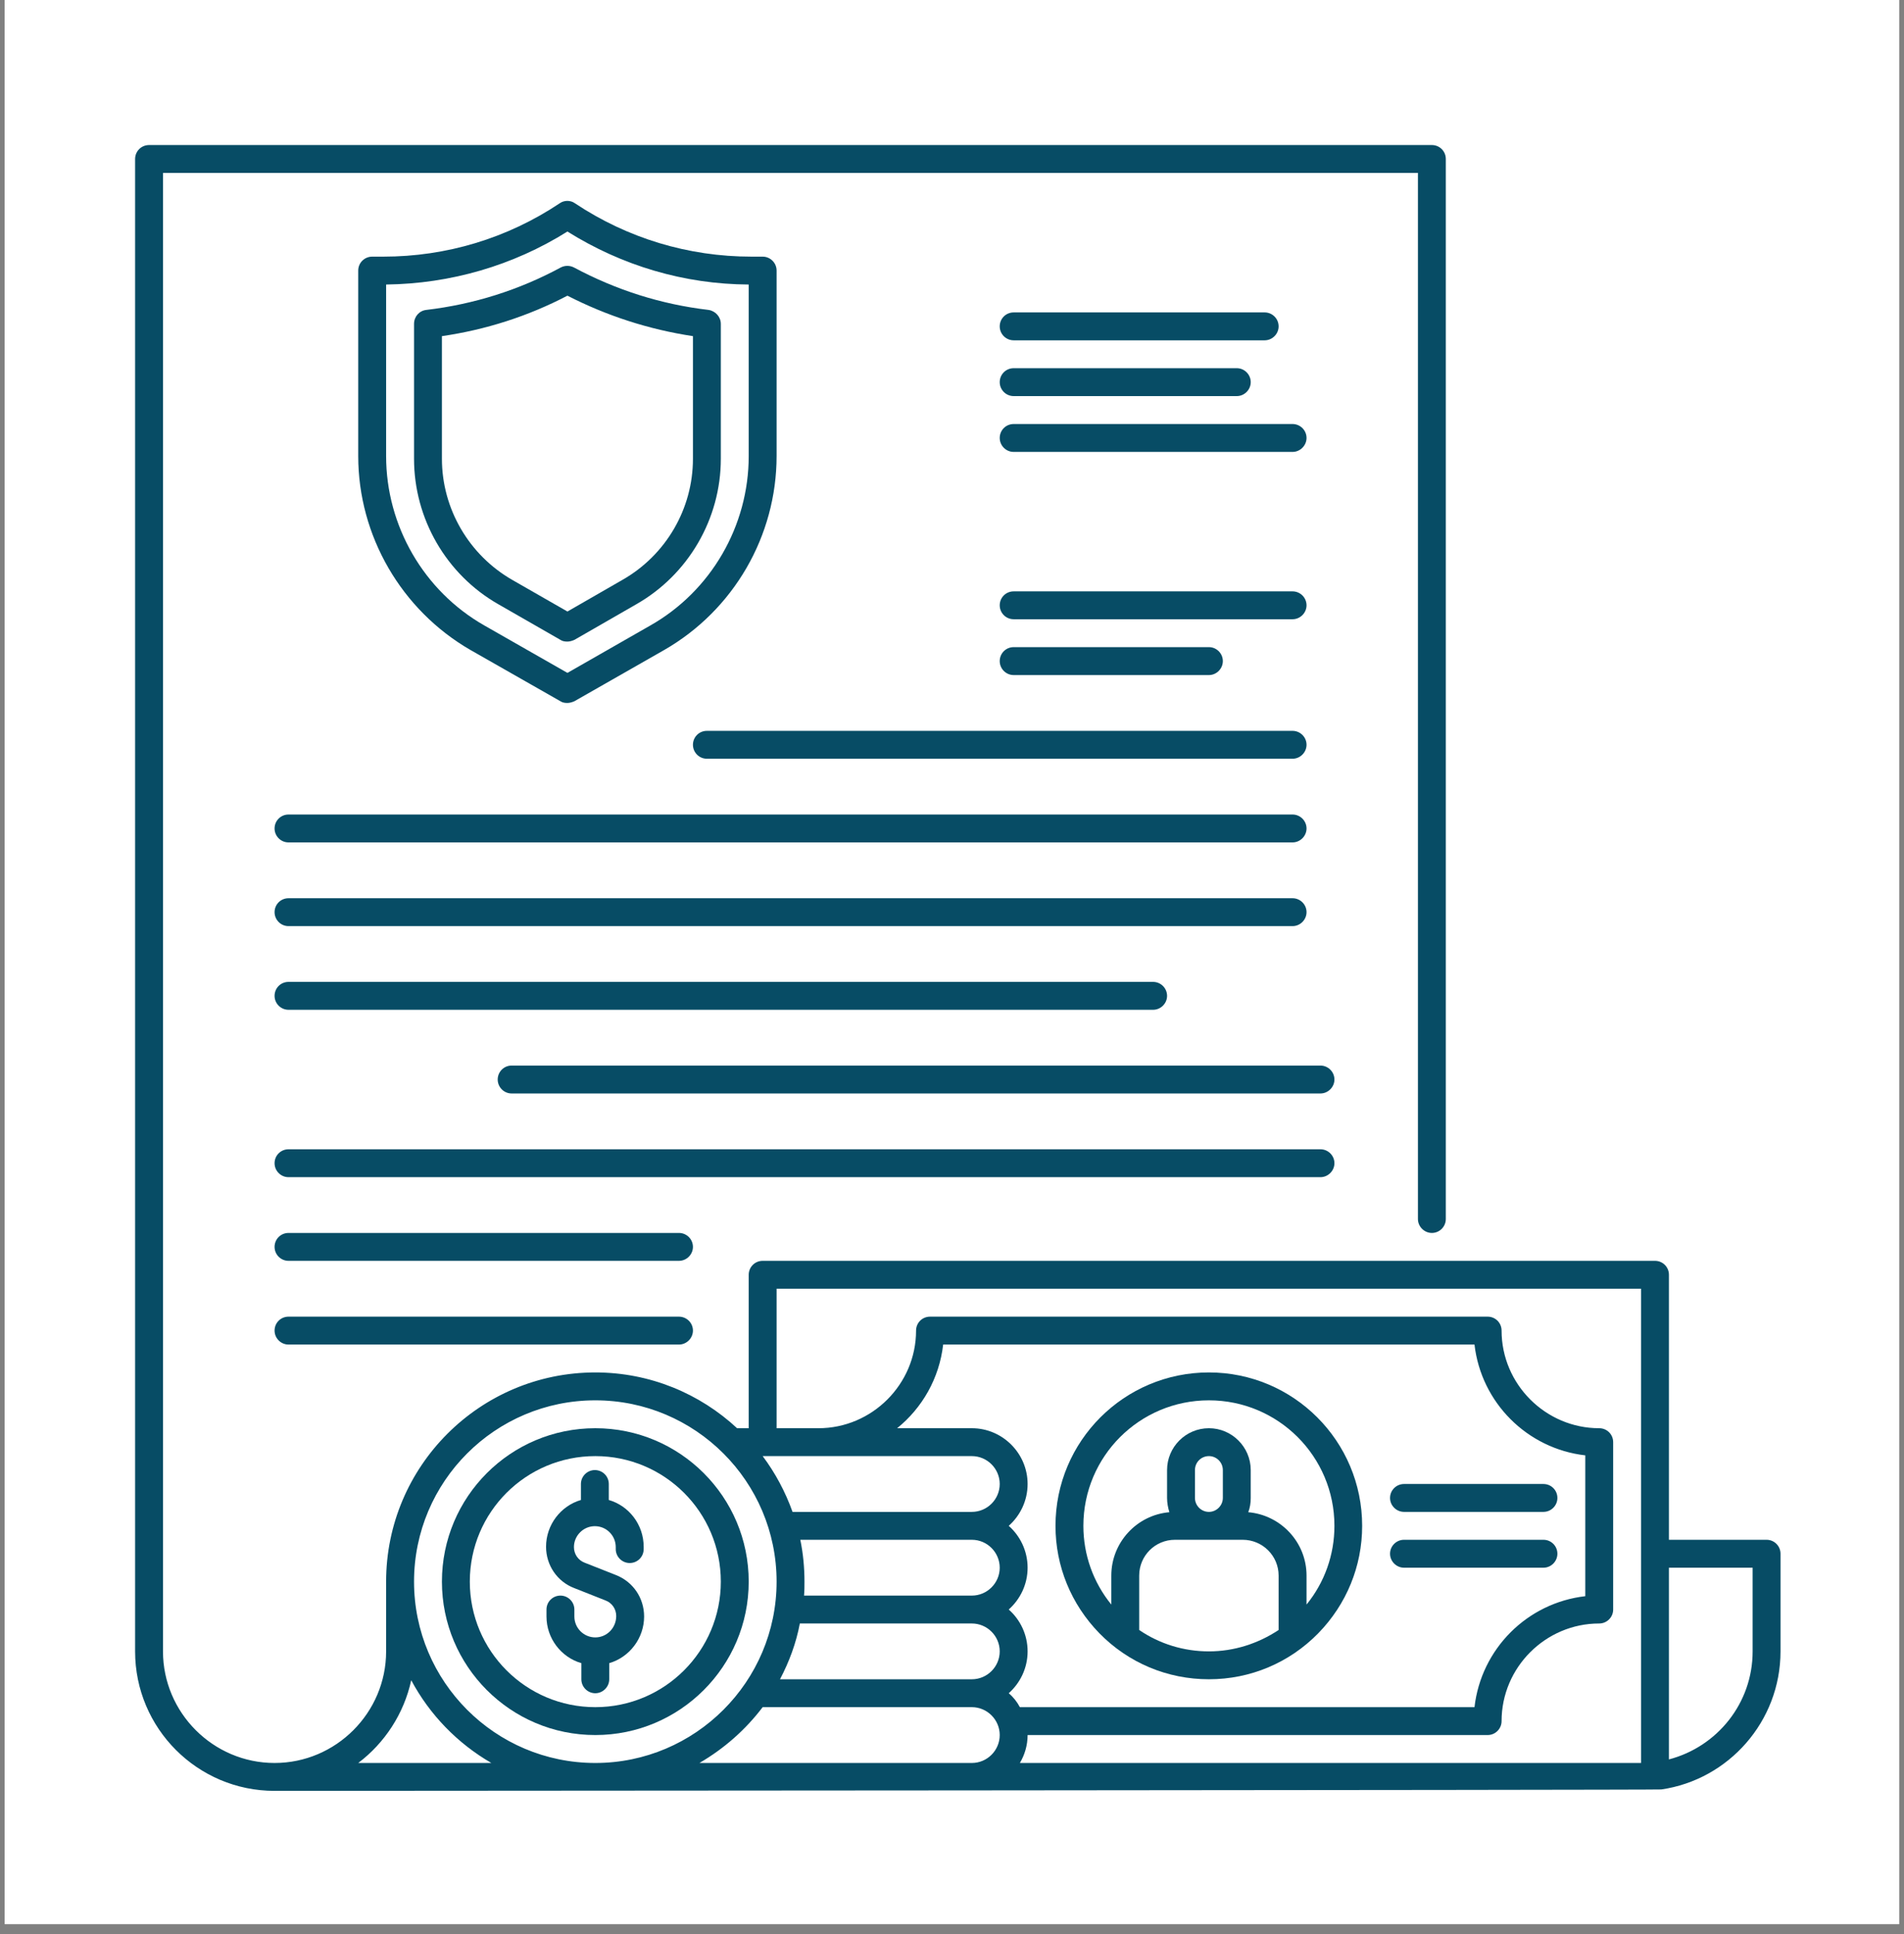 <svg xmlns="http://www.w3.org/2000/svg" xmlns:xlink="http://www.w3.org/1999/xlink" width="64" zoomAndPan="magnify" viewBox="0 0 48 48.75" height="65" preserveAspectRatio="xMidYMid meet" version="1.2"><rect x="0" y="0" width="48" height="48.75" fill="#808080" stroke="none"/><defs><clipPath id="2db0d6c5ca"><path d="M 0.121 0 L 47.875 0 L 47.875 48.5 L 0.121 48.5 Z M 0.121 0 "/></clipPath><clipPath id="9626ff18ee"><path d="M 3.406 3.656 L 45 3.656 L 45 45.441 L 3.406 45.441 Z M 3.406 3.656 "/></clipPath></defs><g id="7061ba2e3e"><g clip-rule="nonzero" clip-path="url(#2db0d6c5ca)"><path style=" stroke:none;fill-rule:nonzero;fill:#ffffff;fill-opacity:1;" d="M 0.121 0 L 47.879 0 L 47.879 48.5 L 0.121 48.5 Z M 0.121 0 "/><path style=" stroke:none;fill-rule:nonzero;fill:#ffffff;fill-opacity:1;" d="M 0.121 0 L 47.879 0 L 47.879 48.5 L 0.121 48.5 Z M 0.121 0 "/></g><path style=" stroke:none;fill-rule:nonzero;fill:#074c65;fill-opacity:1;" d="M 19.227 6.469 L 18.945 6.469 C 17.352 6.469 15.816 6.004 14.496 5.125 C 14.383 5.043 14.223 5.043 14.109 5.125 C 12.793 6.004 11.254 6.469 9.664 6.469 L 9.383 6.469 C 9.188 6.469 9.031 6.625 9.031 6.82 L 9.031 11.496 C 9.031 13.508 10.121 15.379 11.859 16.383 L 14.129 17.676 C 14.18 17.711 14.242 17.719 14.305 17.719 C 14.363 17.719 14.426 17.699 14.48 17.676 L 16.746 16.383 C 18.496 15.379 19.578 13.508 19.578 11.496 L 19.578 6.82 C 19.578 6.625 19.418 6.469 19.227 6.469 Z M 18.875 11.496 C 18.875 13.254 17.926 14.898 16.395 15.766 L 14.305 16.961 L 12.211 15.766 C 10.684 14.898 9.734 13.254 9.734 11.496 L 9.734 7.172 C 11.359 7.152 12.934 6.695 14.305 5.836 C 15.676 6.695 17.246 7.164 18.875 7.172 Z M 18.875 11.496 "/><path style=" stroke:none;fill-rule:nonzero;fill:#074c65;fill-opacity:1;" d="M 14.137 6.742 C 13.082 7.312 11.938 7.672 10.746 7.812 C 10.57 7.832 10.438 7.98 10.438 8.164 L 10.438 11.566 C 10.438 13.078 11.254 14.484 12.562 15.23 L 14.129 16.129 C 14.18 16.164 14.242 16.172 14.305 16.172 C 14.363 16.172 14.426 16.152 14.48 16.129 L 16.043 15.23 C 17.352 14.484 18.172 13.078 18.172 11.566 L 18.172 8.164 C 18.172 7.988 18.039 7.84 17.863 7.812 C 16.668 7.672 15.535 7.312 14.469 6.742 C 14.363 6.688 14.242 6.688 14.137 6.742 Z M 17.469 8.473 L 17.469 11.566 C 17.469 12.824 16.789 13.992 15.691 14.617 L 14.305 15.414 L 12.914 14.617 C 11.824 13.992 11.141 12.824 11.141 11.566 L 11.141 8.473 C 12.246 8.312 13.309 7.973 14.305 7.453 C 15.297 7.961 16.359 8.305 17.469 8.473 Z M 17.469 8.473 "/><g clip-rule="nonzero" clip-path="url(#9626ff18ee)"><path style=" stroke:none;fill-rule:nonzero;fill:#074c65;fill-opacity:1;" d="M 44.535 38.812 L 42.074 38.812 L 42.074 32.133 C 42.074 31.938 41.918 31.781 41.723 31.781 L 19.227 31.781 C 19.031 31.781 18.875 31.938 18.875 32.133 L 18.875 36 L 18.582 36 C 17.645 35.129 16.387 34.594 15.008 34.594 C 12.098 34.594 9.734 36.957 9.734 39.867 L 9.734 41.625 C 9.734 43.172 8.469 44.438 6.922 44.438 C 5.375 44.438 4.109 43.172 4.109 41.625 L 4.109 4.359 L 35.746 4.359 L 35.746 30.727 C 35.746 30.918 35.906 31.078 36.098 31.078 C 36.293 31.078 36.449 30.918 36.449 30.727 L 36.449 4.008 C 36.449 3.812 36.293 3.656 36.098 3.656 L 3.758 3.656 C 3.562 3.656 3.406 3.812 3.406 4.008 L 3.406 41.625 C 3.406 43.566 4.98 45.141 6.922 45.141 C 6.922 45.141 41.828 45.121 41.883 45.105 C 43.578 44.859 44.887 43.391 44.887 41.625 L 44.887 39.164 C 44.887 38.969 44.73 38.812 44.535 38.812 Z M 19.664 42.328 C 19.895 41.887 20.07 41.422 20.164 40.922 L 24.5 40.922 C 24.887 40.922 25.203 41.238 25.203 41.625 C 25.203 42.012 24.887 42.328 24.5 42.328 Z M 24.5 38.812 C 24.887 38.812 25.203 39.129 25.203 39.516 C 25.203 39.902 24.887 40.219 24.5 40.219 L 20.27 40.219 C 20.281 40.102 20.281 39.98 20.281 39.867 C 20.281 39.504 20.246 39.152 20.176 38.812 Z M 25.43 42.68 C 25.719 42.422 25.906 42.047 25.906 41.625 C 25.906 41.203 25.719 40.824 25.43 40.57 C 25.719 40.312 25.906 39.938 25.906 39.516 C 25.906 39.094 25.719 38.715 25.43 38.461 C 25.719 38.203 25.906 37.828 25.906 37.406 C 25.906 36.633 25.273 36 24.5 36 L 22.617 36 C 23.25 35.488 23.68 34.742 23.777 33.891 L 37.172 33.891 C 37.34 35.355 38.5 36.516 39.965 36.684 L 39.965 40.234 C 38.5 40.402 37.34 41.562 37.172 43.031 L 25.711 43.031 C 25.641 42.898 25.543 42.773 25.43 42.68 Z M 24.5 36.703 C 24.887 36.703 25.203 37.02 25.203 37.406 C 25.203 37.793 24.887 38.109 24.5 38.109 L 19.98 38.109 C 19.797 37.598 19.543 37.125 19.227 36.703 Z M 15.008 35.297 C 17.527 35.297 19.578 37.344 19.578 39.867 C 19.578 42.387 17.527 44.438 15.008 44.438 C 12.484 44.438 10.438 42.387 10.438 39.867 C 10.438 37.344 12.484 35.297 15.008 35.297 Z M 9.031 44.438 C 9.699 43.934 10.184 43.195 10.367 42.352 C 10.832 43.223 11.535 43.945 12.387 44.438 Z M 17.633 44.438 C 18.258 44.074 18.793 43.602 19.227 43.031 L 24.5 43.031 C 24.887 43.031 25.203 43.348 25.203 43.734 C 25.203 44.121 24.887 44.438 24.5 44.438 Z M 36.098 44.438 L 25.711 44.438 C 25.836 44.227 25.906 43.988 25.906 43.734 L 37.504 43.734 C 37.699 43.734 37.855 43.574 37.855 43.383 C 37.855 42.027 38.965 40.922 40.316 40.922 C 40.512 40.922 40.668 40.762 40.668 40.57 L 40.668 36.352 C 40.668 36.156 40.512 36 40.316 36 C 38.965 36 37.855 34.891 37.855 33.539 C 37.855 33.344 37.699 33.188 37.504 33.188 L 23.445 33.188 C 23.25 33.188 23.094 33.344 23.094 33.539 C 23.094 34.891 21.984 36 20.633 36 L 19.578 36 L 19.578 32.484 L 41.371 32.484 L 41.371 44.438 Z M 44.184 41.625 C 44.184 42.934 43.289 44.031 42.074 44.348 L 42.074 39.516 L 44.184 39.516 Z M 44.184 41.625 "/></g><path style=" stroke:none;fill-rule:nonzero;fill:#074c65;fill-opacity:1;" d="M 17.469 18.773 C 17.469 18.965 17.625 19.125 17.82 19.125 L 32.586 19.125 C 32.777 19.125 32.938 18.965 32.938 18.773 C 32.938 18.578 32.777 18.422 32.586 18.422 L 17.82 18.422 C 17.625 18.422 17.469 18.578 17.469 18.773 Z M 17.469 18.773 "/><path style=" stroke:none;fill-rule:nonzero;fill:#074c65;fill-opacity:1;" d="M 25.555 15.609 L 32.586 15.609 C 32.777 15.609 32.938 15.449 32.938 15.258 C 32.938 15.062 32.777 14.906 32.586 14.906 L 25.555 14.906 C 25.359 14.906 25.203 15.062 25.203 15.258 C 25.203 15.449 25.359 15.609 25.555 15.609 Z M 25.555 15.609 "/><path style=" stroke:none;fill-rule:nonzero;fill:#074c65;fill-opacity:1;" d="M 25.555 8.578 L 31.883 8.578 C 32.074 8.578 32.234 8.418 32.234 8.227 C 32.234 8.031 32.074 7.875 31.883 7.875 L 25.555 7.875 C 25.359 7.875 25.203 8.031 25.203 8.227 C 25.203 8.418 25.359 8.578 25.555 8.578 Z M 25.555 8.578 "/><path style=" stroke:none;fill-rule:nonzero;fill:#074c65;fill-opacity:1;" d="M 25.555 9.984 L 31.18 9.984 C 31.371 9.984 31.531 9.824 31.531 9.633 C 31.531 9.438 31.371 9.281 31.18 9.281 L 25.555 9.281 C 25.359 9.281 25.203 9.438 25.203 9.633 C 25.203 9.824 25.359 9.984 25.555 9.984 Z M 25.555 9.984 "/><path style=" stroke:none;fill-rule:nonzero;fill:#074c65;fill-opacity:1;" d="M 25.555 11.391 L 32.586 11.391 C 32.777 11.391 32.938 11.23 32.938 11.039 C 32.938 10.844 32.777 10.688 32.586 10.688 L 25.555 10.688 C 25.359 10.688 25.203 10.844 25.203 11.039 C 25.203 11.23 25.359 11.391 25.555 11.391 Z M 25.555 11.391 "/><path style=" stroke:none;fill-rule:nonzero;fill:#074c65;fill-opacity:1;" d="M 25.555 17.016 L 30.477 17.016 C 30.668 17.016 30.828 16.855 30.828 16.664 C 30.828 16.469 30.668 16.312 30.477 16.312 L 25.555 16.312 C 25.359 16.312 25.203 16.469 25.203 16.664 C 25.203 16.855 25.359 17.016 25.555 17.016 Z M 25.555 17.016 "/><path style=" stroke:none;fill-rule:nonzero;fill:#074c65;fill-opacity:1;" d="M 15.008 43.734 C 17.141 43.734 18.875 42 18.875 39.867 C 18.875 37.73 17.141 36 15.008 36 C 12.871 36 11.141 37.73 11.141 39.867 C 11.141 42 12.871 43.734 15.008 43.734 Z M 15.008 36.703 C 16.754 36.703 18.172 38.117 18.172 39.867 C 18.172 41.613 16.754 43.031 15.008 43.031 C 13.258 43.031 11.844 41.613 11.844 39.867 C 11.844 38.117 13.258 36.703 15.008 36.703 Z M 15.008 36.703 "/><path style=" stroke:none;fill-rule:nonzero;fill:#074c65;fill-opacity:1;" d="M 15.008 41.273 C 14.715 41.273 14.48 41.035 14.48 40.746 L 14.48 40.57 C 14.48 40.375 14.32 40.219 14.129 40.219 C 13.934 40.219 13.777 40.375 13.777 40.57 L 13.777 40.746 C 13.777 41.297 14.145 41.773 14.656 41.922 L 14.656 42.328 C 14.656 42.52 14.812 42.68 15.008 42.68 C 15.199 42.68 15.359 42.52 15.359 42.328 L 15.359 41.922 C 15.867 41.773 16.238 41.297 16.238 40.746 C 16.238 40.277 15.957 39.867 15.523 39.699 L 14.742 39.391 C 14.574 39.328 14.469 39.172 14.469 38.996 C 14.469 38.707 14.707 38.469 14.996 38.469 C 15.289 38.469 15.523 38.707 15.523 38.996 L 15.523 39.047 C 15.523 39.242 15.684 39.398 15.875 39.398 C 16.07 39.398 16.227 39.242 16.227 39.047 L 16.227 38.988 C 16.227 38.434 15.859 37.957 15.348 37.809 L 15.348 37.406 C 15.348 37.211 15.191 37.055 14.996 37.055 C 14.805 37.055 14.645 37.211 14.645 37.406 L 14.645 37.809 C 14.137 37.957 13.766 38.434 13.766 38.988 C 13.766 39.453 14.047 39.867 14.48 40.031 L 15.262 40.34 C 15.43 40.402 15.535 40.559 15.535 40.734 C 15.535 41.035 15.297 41.273 15.008 41.273 Z M 15.008 41.273 "/><path style=" stroke:none;fill-rule:nonzero;fill:#074c65;fill-opacity:1;" d="M 30.477 34.594 C 28.34 34.594 26.609 36.324 26.609 38.461 C 26.609 39.48 27.004 40.438 27.715 41.168 C 28.445 41.914 29.43 42.328 30.477 42.328 C 31.52 42.328 32.504 41.914 33.234 41.168 C 33.945 40.438 34.34 39.48 34.34 38.461 C 34.34 36.324 32.609 34.594 30.477 34.594 Z M 28.719 41.086 L 28.719 39.715 C 28.719 39.215 29.121 38.812 29.621 38.812 L 31.328 38.812 C 31.828 38.812 32.234 39.215 32.234 39.715 L 32.234 41.086 C 31.715 41.43 31.109 41.625 30.477 41.625 C 29.844 41.625 29.234 41.438 28.719 41.086 Z M 30.125 37.758 L 30.125 37.055 C 30.125 36.859 30.281 36.703 30.477 36.703 C 30.668 36.703 30.828 36.859 30.828 37.055 L 30.828 37.758 C 30.828 37.949 30.668 38.109 30.477 38.109 C 30.281 38.109 30.125 37.949 30.125 37.758 Z M 32.938 40.445 L 32.938 39.715 C 32.938 38.871 32.285 38.188 31.469 38.117 C 31.512 38.004 31.531 37.887 31.531 37.758 L 31.531 37.055 C 31.531 36.473 31.055 36 30.477 36 C 29.895 36 29.422 36.473 29.422 37.055 L 29.422 37.758 C 29.422 37.879 29.445 38.004 29.48 38.117 C 28.656 38.188 28.016 38.883 28.016 39.715 L 28.016 40.445 C 27.559 39.883 27.312 39.188 27.312 38.461 C 27.312 36.711 28.727 35.297 30.477 35.297 C 32.223 35.297 33.641 36.711 33.641 38.461 C 33.641 39.188 33.395 39.883 32.938 40.445 Z M 32.938 40.445 "/><path style=" stroke:none;fill-rule:nonzero;fill:#074c65;fill-opacity:1;" d="M 35.395 38.109 L 38.91 38.109 C 39.105 38.109 39.262 37.949 39.262 37.758 C 39.262 37.562 39.105 37.406 38.91 37.406 L 35.395 37.406 C 35.203 37.406 35.043 37.562 35.043 37.758 C 35.043 37.949 35.203 38.109 35.395 38.109 Z M 35.395 38.109 "/><path style=" stroke:none;fill-rule:nonzero;fill:#074c65;fill-opacity:1;" d="M 39.262 39.164 C 39.262 38.969 39.105 38.812 38.91 38.812 L 35.395 38.812 C 35.203 38.812 35.043 38.969 35.043 39.164 C 35.043 39.355 35.203 39.516 35.395 39.516 L 38.91 39.516 C 39.105 39.516 39.262 39.355 39.262 39.164 Z M 39.262 39.164 "/><path style=" stroke:none;fill-rule:nonzero;fill:#074c65;fill-opacity:1;" d="M 6.922 20.883 C 6.922 21.074 7.078 21.234 7.273 21.234 L 32.586 21.234 C 32.777 21.234 32.938 21.074 32.938 20.883 C 32.938 20.688 32.777 20.531 32.586 20.531 L 7.273 20.531 C 7.078 20.531 6.922 20.688 6.922 20.883 Z M 6.922 20.883 "/><path style=" stroke:none;fill-rule:nonzero;fill:#074c65;fill-opacity:1;" d="M 7.273 23.344 L 32.586 23.344 C 32.777 23.344 32.938 23.184 32.938 22.992 C 32.938 22.797 32.777 22.641 32.586 22.641 L 7.273 22.641 C 7.078 22.641 6.922 22.797 6.922 22.992 C 6.922 23.184 7.078 23.344 7.273 23.344 Z M 7.273 23.344 "/><path style=" stroke:none;fill-rule:nonzero;fill:#074c65;fill-opacity:1;" d="M 7.273 25.453 L 29.07 25.453 C 29.262 25.453 29.422 25.293 29.422 25.102 C 29.422 24.906 29.262 24.75 29.07 24.75 L 7.273 24.75 C 7.078 24.75 6.922 24.906 6.922 25.102 C 6.922 25.293 7.078 25.453 7.273 25.453 Z M 7.273 25.453 "/><path style=" stroke:none;fill-rule:nonzero;fill:#074c65;fill-opacity:1;" d="M 33.289 26.859 L 12.898 26.859 C 12.703 26.859 12.547 27.016 12.547 27.211 C 12.547 27.402 12.703 27.562 12.898 27.562 L 33.289 27.562 C 33.48 27.562 33.641 27.402 33.641 27.211 C 33.641 27.016 33.48 26.859 33.289 26.859 Z M 33.289 26.859 "/><path style=" stroke:none;fill-rule:nonzero;fill:#074c65;fill-opacity:1;" d="M 33.641 29.32 C 33.641 29.125 33.48 28.969 33.289 28.969 L 7.273 28.969 C 7.078 28.969 6.922 29.125 6.922 29.32 C 6.922 29.512 7.078 29.672 7.273 29.672 L 33.289 29.672 C 33.48 29.672 33.641 29.512 33.641 29.32 Z M 33.641 29.32 "/><path style=" stroke:none;fill-rule:nonzero;fill:#074c65;fill-opacity:1;" d="M 17.117 31.078 L 7.273 31.078 C 7.078 31.078 6.922 31.234 6.922 31.43 C 6.922 31.621 7.078 31.781 7.273 31.781 L 17.117 31.781 C 17.309 31.781 17.469 31.621 17.469 31.43 C 17.469 31.234 17.309 31.078 17.117 31.078 Z M 17.117 31.078 "/><path style=" stroke:none;fill-rule:nonzero;fill:#074c65;fill-opacity:1;" d="M 17.117 33.188 L 7.273 33.188 C 7.078 33.188 6.922 33.344 6.922 33.539 C 6.922 33.73 7.078 33.891 7.273 33.891 L 17.117 33.891 C 17.309 33.891 17.469 33.73 17.469 33.539 C 17.469 33.344 17.309 33.188 17.117 33.188 Z M 17.117 33.188 "/></g></svg>